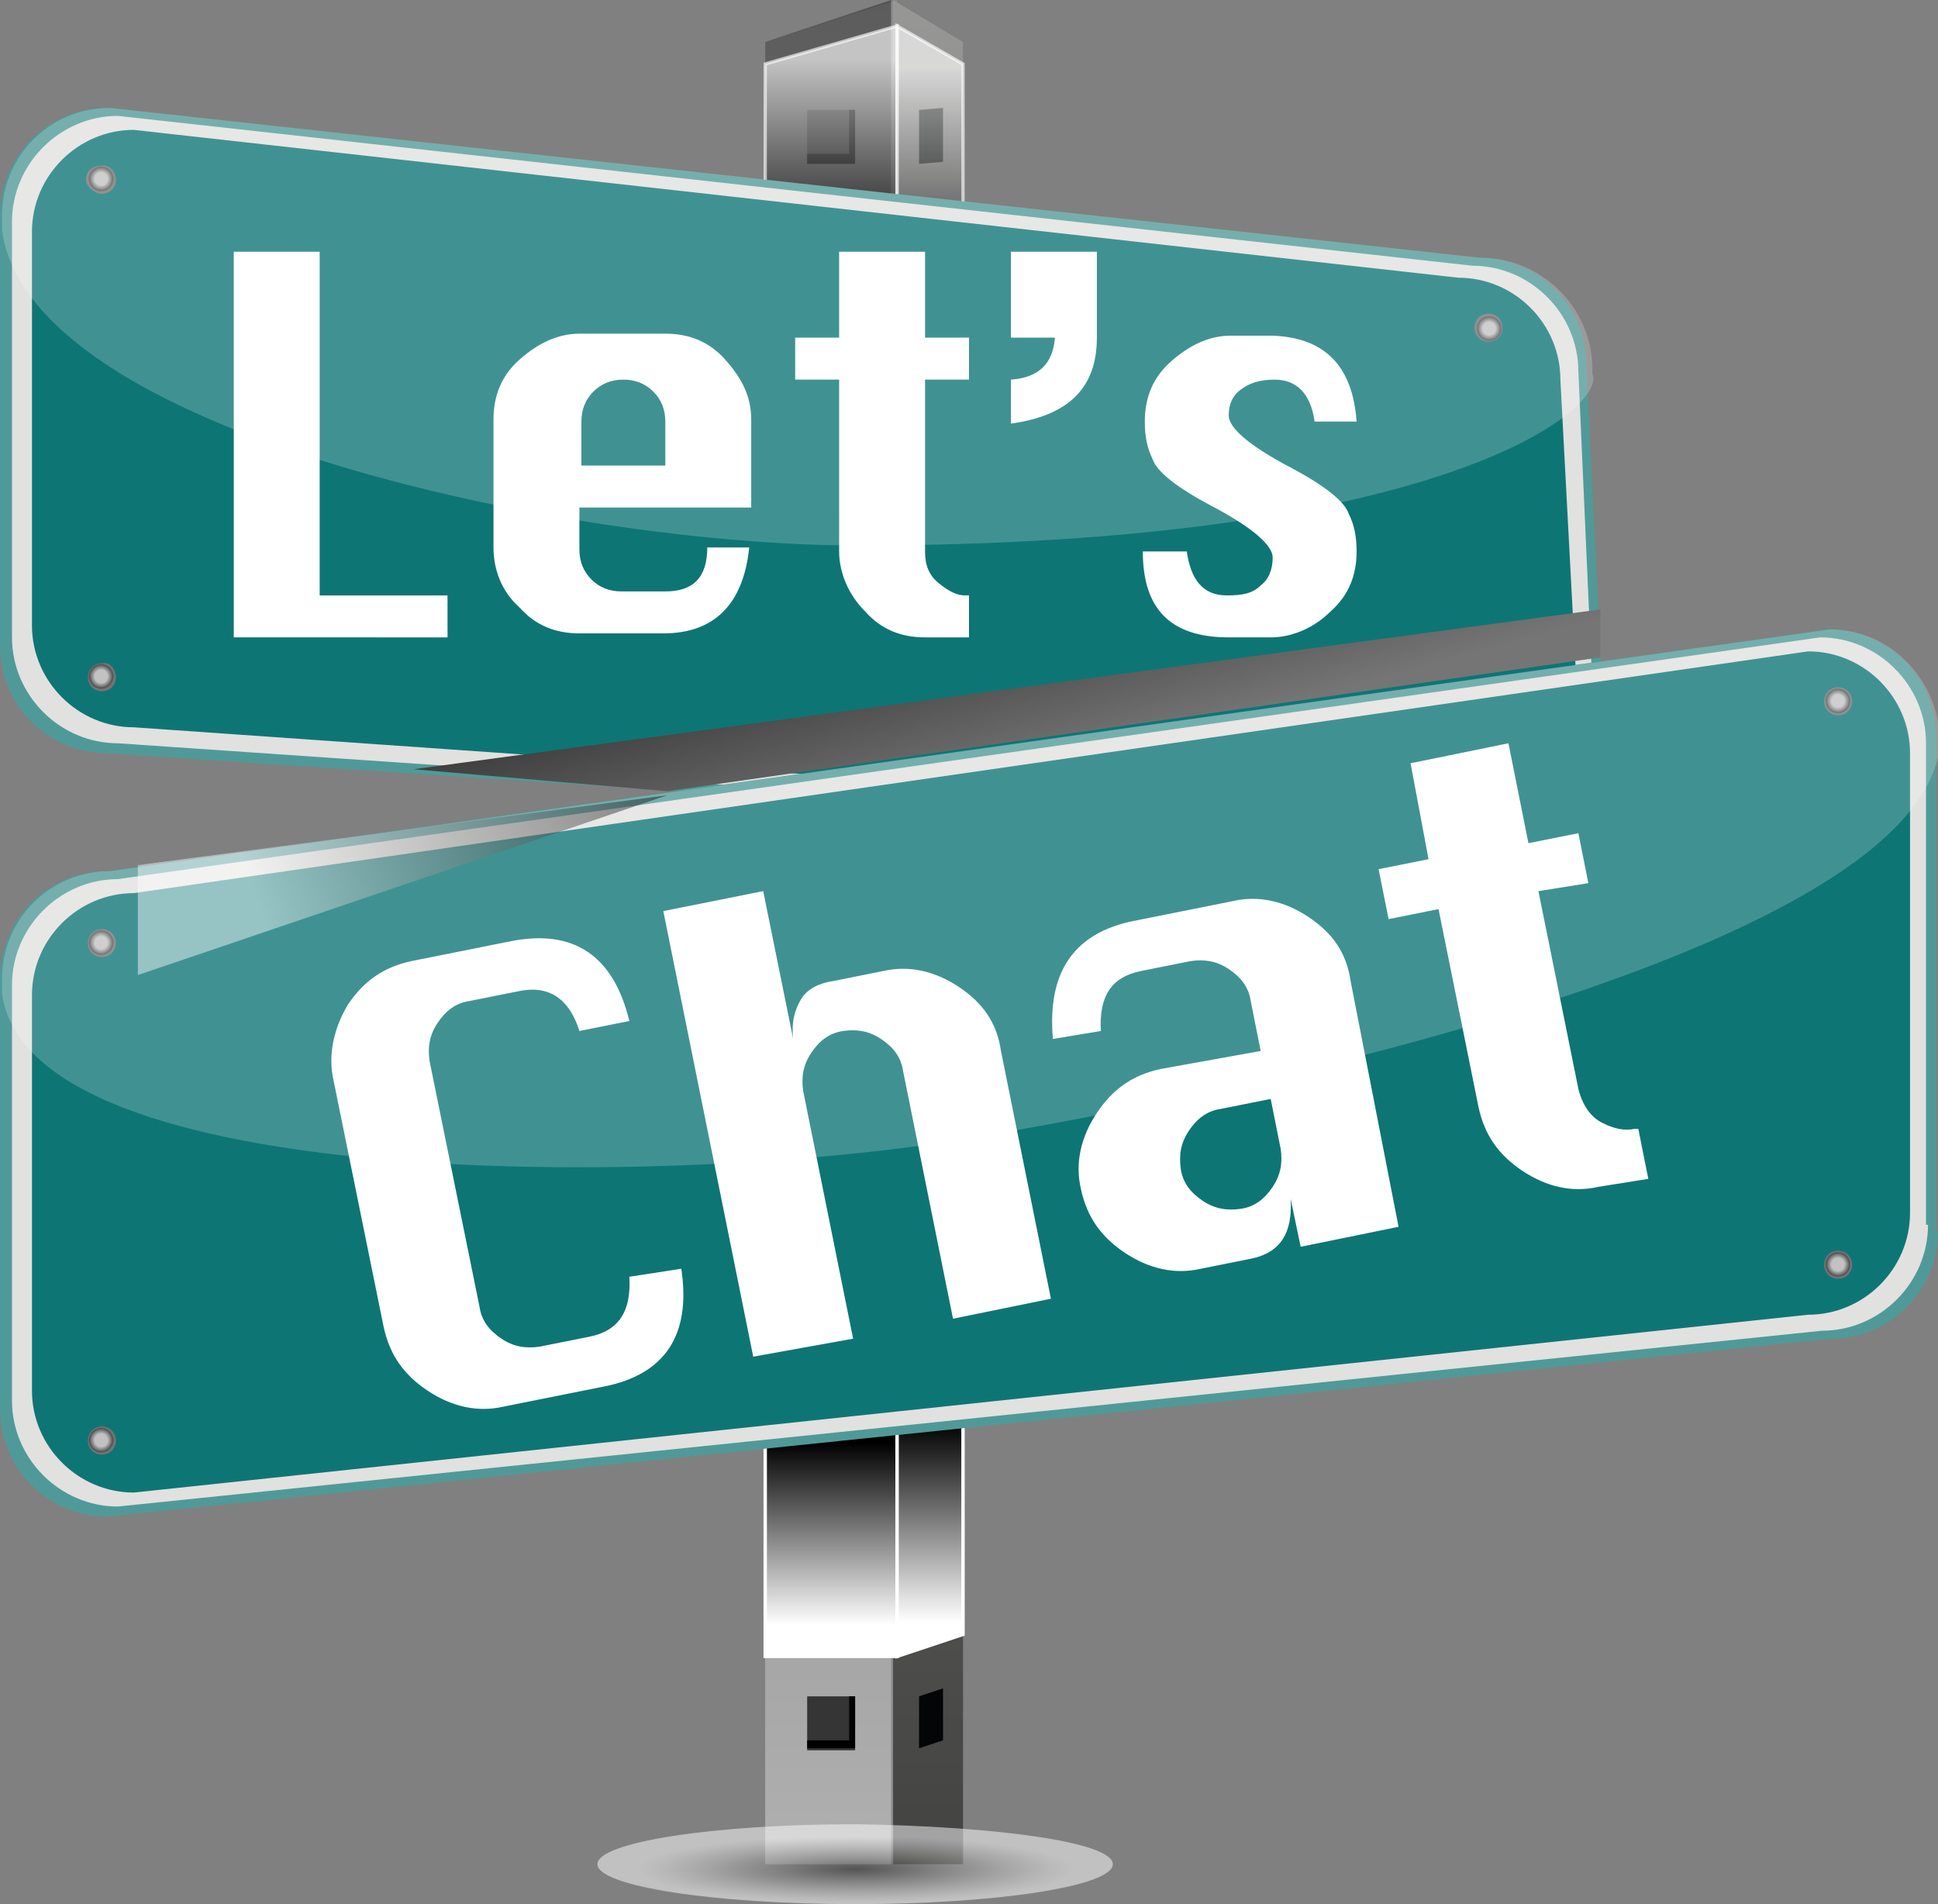 <svg version="1.1" id="Layer_1" xmlns="http://www.w3.org/2000/svg" x="0" y="0" viewBox="0 0 97 95.3" xml:space="preserve"><rect x="0" y="0" width="97" height="95.3" fill="#808080" stroke="none"/><style>.st18{fill:#4f9a98}.st19{fill:#e1e1e0}.st20{fill:#0e7575}.st25{opacity:.21}.st26{fill:#fff}</style><path fill="#8c8c8c" d="M44.9 93.3V0l-6.6 2.1v91.2z"/><path fill="#616160" d="M48.2 93.3V2.1L44.7 0v93.3z"/><linearGradient id="SVGID_1_" gradientUnits="userSpaceOnUse" x1="41.465" y1="96.531" x2="41.465" y2="0"><stop offset="0" stop-color="#fff"/><stop offset="1"/></linearGradient><path opacity=".34" fill="url(#SVGID_1_)" d="M44.6 93.3V0l-6.3 2.1v91.2z"/><linearGradient id="SVGID_2_" gradientUnits="userSpaceOnUse" x1="46.45" y1="96.531" x2="46.45" y2="0"><stop offset="0"/><stop offset="1" stop-color="#fff"/></linearGradient><path opacity=".34" fill="url(#SVGID_2_)" d="M48.2 93.3V2.1L44.7 0v93.3z"/><path d="M40.4 78.4h2.4v2.7h-2.4zm0-6.1h2.4V75h-2.4zm0 12.6h2.4v2.7h-2.4zm0-73.3h2.4v2.7h-2.4zm0-6.1h2.4v2.7h-2.4z" fill="#353535"/><path d="M42.5 80.7h-2.1v.4h2.4v-2.7h-.3zm0-6.1h-2.1v.4h2.4v-2.7h-.3zm0 12.5h-2.1v.4h2.4v-2.6h-.3zm0-73.3h-2.1v.5h2.4v-2.7h-.3zm0-8.3v2.2h-2.1v.5h2.4V5.5z" fill="#000100"/><path d="M47.2 80.7l-1.2.4v-2.7l1.2-.4zm0-6.1L46 75v-2.7l1.2-.3zm0 12.5l-1.2.4v-2.6l1.2-.4zm0-73.2l-1.2.4v-2.7l1.2-.4zm0-5.8l-1.2.1V5.5l1.2-.1z" fill="#040506"/><linearGradient id="SVGID_3_" gradientUnits="userSpaceOnUse" x1="41.603" y1="81.32" x2="41.603" y2="72.205"><stop offset="0" stop-color="#fff"/><stop offset="1"/></linearGradient><path fill="url(#SVGID_3_)" stroke="#fff" stroke-width=".171" d="M38.3 71h6.6v11.9h-6.6z"/><linearGradient id="SVGID_4_" gradientUnits="userSpaceOnUse" x1="46.54" y1="81.175" x2="46.54" y2="71.23"><stop offset="0" stop-color="#fff"/><stop offset="1"/></linearGradient><path fill="url(#SVGID_4_)" stroke="#fff" stroke-width=".171" d="M48.2 81.8l-3.3 1.1V71l3.3-1.1z"/><linearGradient id="SVGID_5_" gradientUnits="userSpaceOnUse" x1="41.603" y1="611.429" x2="41.603" y2="602.314" gradientTransform="matrix(1 0 0 -.945 0 580.8)"><stop offset="0" stop-color="#fff"/><stop offset="1"/></linearGradient><path opacity=".63" fill="url(#SVGID_5_)" stroke="#fff" stroke-width=".166" d="M44.9 1.3l-6.6 1.9v9.4h6.6z"/><linearGradient id="SVGID_6_" gradientUnits="userSpaceOnUse" x1="46.54" y1="610.981" x2="46.54" y2="599.301" gradientTransform="matrix(1 0 0 -.945 0 580.8)"><stop offset="0" stop-color="#fff"/><stop offset="1"/></linearGradient><path opacity=".63" fill="url(#SVGID_6_)" stroke="#fff" stroke-width=".166" d="M48.2 3.2l-3.3-1.9v13.4l3.3 1z"/><path class="st18" d="M80.3 36.9c0 3-2.4 5.4-5.4 5.4L5.4 37.7c-3 0-5.4-2.4-5.4-5.4V10.8c0-3 2.4-5.4 5.4-5.4L74 12.9c3 0 5.4 2.4 5.4 5.4l.9 18.6z"/><path class="st19" d="M79.8 36.6c0 2.9-2.4 5.3-5.3 5.3L5.9 37.2C3 37.2.6 34.8.6 31.9V11.1C.6 8.2 3 5.8 5.9 5.8l67.8 7.5c2.9 0 5.3 2.4 5.3 5.3l.8 18z"/><path class="st20" d="M79 36c0 2.8-2.3 5.1-5.1 5.1L6.7 36.4c-2.8 0-5.1-2.3-5.1-5.1V11.6c0-2.8 2.3-5.1 5.1-5.1L73 13.9c2.8 0 5.1 2.3 5.1 5.1l.9 17z"/><radialGradient id="SVGID_7_" cx="5.062" cy="8.954" r=".714" gradientUnits="userSpaceOnUse"><stop offset=".444" stop-color="#c2c2c2"/><stop offset=".714" stop-color="#747474"/><stop offset=".815" stop-color="#525252"/><stop offset=".904" stop-color="#747474"/></radialGradient><path d="M5.8 9c0 .4-.3.7-.7.7-.4 0-.8-.4-.8-.7 0-.4.3-.7.7-.7.5-.1.8.3.8.7z" fill="url(#SVGID_7_)"/><radialGradient id="SVGID_8_" cx="5.062" cy="33.853" r=".714" gradientUnits="userSpaceOnUse"><stop offset=".444" stop-color="#c2c2c2"/><stop offset=".714" stop-color="#747474"/><stop offset=".815" stop-color="#525252"/><stop offset=".904" stop-color="#747474"/></radialGradient><path d="M5.8 33.9c0 .4-.3.7-.7.7-.4 0-.7-.3-.7-.7s.3-.7.7-.7c.4-.1.7.3.7.7z" fill="url(#SVGID_8_)"/><radialGradient id="SVGID_9_" cx="74.534" cy="16.443" r=".714" gradientUnits="userSpaceOnUse"><stop offset=".444" stop-color="#c2c2c2"/><stop offset=".714" stop-color="#747474"/><stop offset=".815" stop-color="#525252"/><stop offset=".904" stop-color="#747474"/></radialGradient><path d="M75.2 16.4c0 .4-.3.7-.7.7-.4 0-.7-.3-.7-.7 0-.4.3-.7.7-.7.4 0 .7.3.7.7z" fill="url(#SVGID_9_)"/><radialGradient id="SVGID_10_" cx="75.352" cy="38.539" r=".714" gradientUnits="userSpaceOnUse"><stop offset=".444" stop-color="#c2c2c2"/><stop offset=".714" stop-color="#747474"/><stop offset=".815" stop-color="#525252"/><stop offset=".904" stop-color="#747474"/></radialGradient><path d="M76.1 38.5c0 .4-.3.7-.7.7-.4 0-.7-.3-.7-.7 0-.4.3-.7.7-.7.3 0 .7.3.7.7z" fill="url(#SVGID_10_)"/><g class="st25"><path class="st26" d="M74.1 12.9L5.5 5.4c-3 0-5.4 2.4-5.4 5.4v.7c1.3 10.1 28.3 15.8 42.8 15.8 29.3 0 37.6-6.9 36.8-8.6v-.4c-.1-3-2.6-5.4-5.6-5.4z"/></g><path class="st18" d="M97 61.6c0 3-2.4 5.4-5.4 5.4L5.4 75.9c-3 0-5.4-2.4-5.4-5.4V49c0-3 2.4-5.4 5.4-5.4l86.1-12.1c3 0 5.4 2.4 5.4 5.4v24.7z"/><path class="st19" d="M96.5 61.3c0 2.9-2.4 5.3-5.3 5.3L5.9 75.4C3 75.4.6 73 .6 70.1V49.3C.6 46.4 3 44 5.9 44l85.2-12.1c2.9 0 5.3 2.4 5.3 5.3v24.1z"/><path class="st20" d="M95.6 60.7c0 2.8-2.3 5.1-5.1 5.1L6.7 74.7c-2.8 0-5.1-2.3-5.1-5.1V49.8c0-2.8 2.3-5.1 5.1-5.1l83.8-12.1c2.8 0 5.1 2.3 5.1 5.1v23z"/><radialGradient id="SVGID_11_" cx="5.062" cy="47.18" r=".714" gradientUnits="userSpaceOnUse"><stop offset=".444" stop-color="#c2c2c2"/><stop offset=".714" stop-color="#747474"/><stop offset=".815" stop-color="#525252"/><stop offset=".904" stop-color="#747474"/></radialGradient><path d="M5.8 47.2c0 .4-.3.7-.7.7-.4 0-.7-.3-.7-.7 0-.4.3-.7.7-.7.4 0 .7.3.7.7z" fill="url(#SVGID_11_)"/><radialGradient id="SVGID_12_" cx="5.062" cy="72.079" r=".714" gradientUnits="userSpaceOnUse"><stop offset=".444" stop-color="#c2c2c2"/><stop offset=".714" stop-color="#747474"/><stop offset=".815" stop-color="#525252"/><stop offset=".904" stop-color="#747474"/></radialGradient><path d="M5.8 72.1c0 .4-.3.7-.7.7-.4 0-.7-.3-.7-.7 0-.4.3-.7.7-.7.4 0 .7.3.7.7z" fill="url(#SVGID_12_)"/><radialGradient id="SVGID_13_" cx="91.991" cy="35.083" r=".714" gradientUnits="userSpaceOnUse"><stop offset=".444" stop-color="#c2c2c2"/><stop offset=".714" stop-color="#747474"/><stop offset=".815" stop-color="#525252"/><stop offset=".904" stop-color="#747474"/></radialGradient><path d="M92.7 35.1c0 .4-.3.7-.7.7-.4 0-.7-.3-.7-.7s.3-.7.7-.7c.4 0 .7.3.7.7z" fill="url(#SVGID_13_)"/><radialGradient id="SVGID_14_" cx="91.991" cy="63.285" r=".714" gradientUnits="userSpaceOnUse"><stop offset=".444" stop-color="#c2c2c2"/><stop offset=".714" stop-color="#747474"/><stop offset=".815" stop-color="#525252"/><stop offset=".904" stop-color="#747474"/></radialGradient><path d="M92.7 63.3c0 .4-.3.7-.7.7-.4 0-.7-.3-.7-.7 0-.4.3-.7.7-.7.4 0 .7.3.7.7z" fill="url(#SVGID_14_)"/><g class="st25"><path class="st26" d="M91.6 31.5L5.5 43.6C2.5 43.6.1 46 .1 49v.7C1.4 59.8 34 59.4 48.3 57c13.5-2.2 47.7-9.4 48.8-19.7V37c-.1-3-2.5-5.5-5.5-5.5z"/></g><linearGradient id="SVGID_15_" gradientUnits="userSpaceOnUse" x1="12.593" y1="44.254" x2="33.133" y2="36.86"><stop offset="0" stop-color="#fff"/><stop offset="1"/></linearGradient><path opacity=".45" fill="url(#SVGID_15_)" d="M6.9 43.3v5.5l26.5-9z"/><linearGradient id="SVGID_16_" gradientUnits="userSpaceOnUse" x1="51.536" y1="38.714" x2="46.878" y2="21.536"><stop offset="0" stop-color="#757575"/><stop offset="1"/></linearGradient><path fill="url(#SVGID_16_)" d="M20.7 38.5l12.7 1.1 46.7-6.7v-2.4z"/><radialGradient id="SVGID_17_" cx="79.497" cy="-1087.18" r="26.317" gradientTransform="matrix(.49 0 0 .075 3.872 175.089)" gradientUnits="userSpaceOnUse"><stop offset="0" stop-color="#2a2a2a"/><stop offset=".309" stop-color="#838383"/><stop offset=".566" stop-color="#c6c6c6"/><stop offset=".751" stop-color="#efefef"/><stop offset=".847" stop-color="#fff"/></radialGradient><path d="M55.7 93.3c0 1.1-5.8 2-12.9 2-7.1 0-12.9-.9-12.9-2s5.8-2 12.9-2c7.1.1 12.9.9 12.9 2z" opacity=".51" fill="url(#SVGID_17_)"/><path class="st26" d="M11.7 31.9V12.6H16v17.2h6.4v2.1H11.7zm25.9-6.5H29v2.1c0 .6.2 1.1.6 1.5.4.4.9.6 1.5.6h2.2c1.4 0 2.1-.7 2.1-2.2h2.1c-.3 2.9-1.8 4.3-4.3 4.3H29c-1.2 0-2.2-.4-3-1.3-.9-.8-1.3-1.9-1.3-3V21c0-1.2.4-2.2 1.3-3s1.9-1.3 3-1.3h4.3c1.2 0 2.2.4 3 1.3s1.3 1.8 1.3 3v4.4zM29 23.3h4.3v-2.2c0-.6-.2-1.1-.6-1.5-.4-.4-.9-.6-1.5-.6s-1.1.2-1.5.6c-.4.4-.6.9-.6 1.5v2.2zm13-10.7h4.3v4.3h2.2V19h-2.2v8.6c0 .7.2 1.2.7 1.6.5.4.9.6 1.3.6h.2v2.1h-2.2c-1.2 0-2.2-.4-3-1.3-.8-.8-1.3-1.9-1.3-3V19h-2.2v-2.1H42v-4.3zm8.6 0h4.3v4.3c0 2.5-1.4 3.9-4.3 4.3V19c1.4-.1 2.1-.8 2.2-2.1h-2.2v-4.3zm17.3 8.5h-2.1c-.2-1.4-.9-2.1-2-2.1-.8 0-1.3.2-1.7.5-.4.3-.6.7-.6 1.3 0 .6 1 1.5 3.1 2.6 1.7.9 2.7 1.7 2.9 2.3.3.6.4 1.2.4 1.9 0 1.2-.4 2.2-1.3 3-.8.8-1.9 1.3-3 1.3h-2.1c-2.9 0-4.3-1.4-4.3-4.3h2.2c.2 1.4.8 2.2 2 2.2.8 0 1.3-.1 1.7-.5.4-.3.6-.8.6-1.4s-1-1.5-3.1-2.6c-1.7-.9-2.7-1.7-2.9-2.3-.3-.6-.4-1.2-.4-1.9 0-1.2.4-2.2 1.3-3s1.9-1.3 3-1.3h2.1c2.6.1 4 1.5 4.2 4.3zM34.1 63.5c.5 3.3-.8 5.3-3.9 5.9l-5 1c-1.3.3-2.6 0-3.8-.8-1.2-.8-1.9-1.8-2.2-3.2l-2.5-12.3c-.3-1.3 0-2.6.7-3.8.8-1.2 1.8-1.9 3.2-2.2l5-1c3.1-.6 5.1.7 5.9 4l-2.5.5c-.5-1.6-1.5-2.3-3-2l-2.5.5c-.7.1-1.2.5-1.6 1.1-.4.6-.5 1.2-.4 1.9L24 65.4c.1.7.5 1.2 1.1 1.6.6.4 1.2.5 1.9.4l2.5-.5c1.5-.3 2.1-1.3 2-3l2.6-.4zm3.6 4.4l-4.5-22.3 5-1 1.5 7.4c-.1-.9.1-1.5.4-2 .3-.5.9-.8 1.6-.9l2.5-.5c1.3-.3 2.6 0 3.8.8 1.2.8 1.9 1.8 2.1 3.2L52.6 65l-4.9 1-2.5-12.4c-.1-.7-.5-1.2-1.1-1.6-.6-.4-1.2-.5-1.9-.4-.7.1-1.2.5-1.6 1.1-.4.6-.5 1.2-.4 1.9L42.7 67l-5 .9zm25.4-15.3l-.5-2.5c-.1-.7-.5-1.2-1.1-1.6-.6-.4-1.2-.5-1.9-.4l-2.5.5c-1.5.3-2.1 1.3-2 3l-2.4.4c-.3-3.4 1.1-5.3 4-5.9l5-1c1.3-.3 2.6 0 3.8.8 1.2.8 1.9 1.8 2.1 3.2L70 61.4l-4.9 1-.5-2.4c.1 1.7-.5 2.7-2 3l-2.5.5c-1.3.3-2.6 0-3.8-.8-1.2-.8-1.9-1.8-2.2-3.2-.3-1.3 0-2.6.8-3.8.8-1.2 1.8-1.9 3.2-2.2l5-.9zm.5 2.4l-2.5.5c-.7.1-1.2.5-1.6 1.1-.4.6-.5 1.2-.4 1.9s.5 1.2 1.1 1.6c.6.4 1.2.5 1.9.4.7-.1 1.2-.5 1.6-1.1.4-.6.5-1.2.4-1.9l-.5-2.5zm7-16.8l4.9-1 1 5 2.5-.5.5 2.5-2.5.4 2 9.9c.2.8.6 1.4 1.2 1.7.6.3 1.1.4 1.6.3h.2l.5 2.5-2.5.4c-1.3.3-2.6 0-3.8-.8-1.2-.8-1.9-1.8-2.2-3.2l-2-9.9-2.5.5-.5-2.5 2.5-.5-.9-4.8z"/></svg>